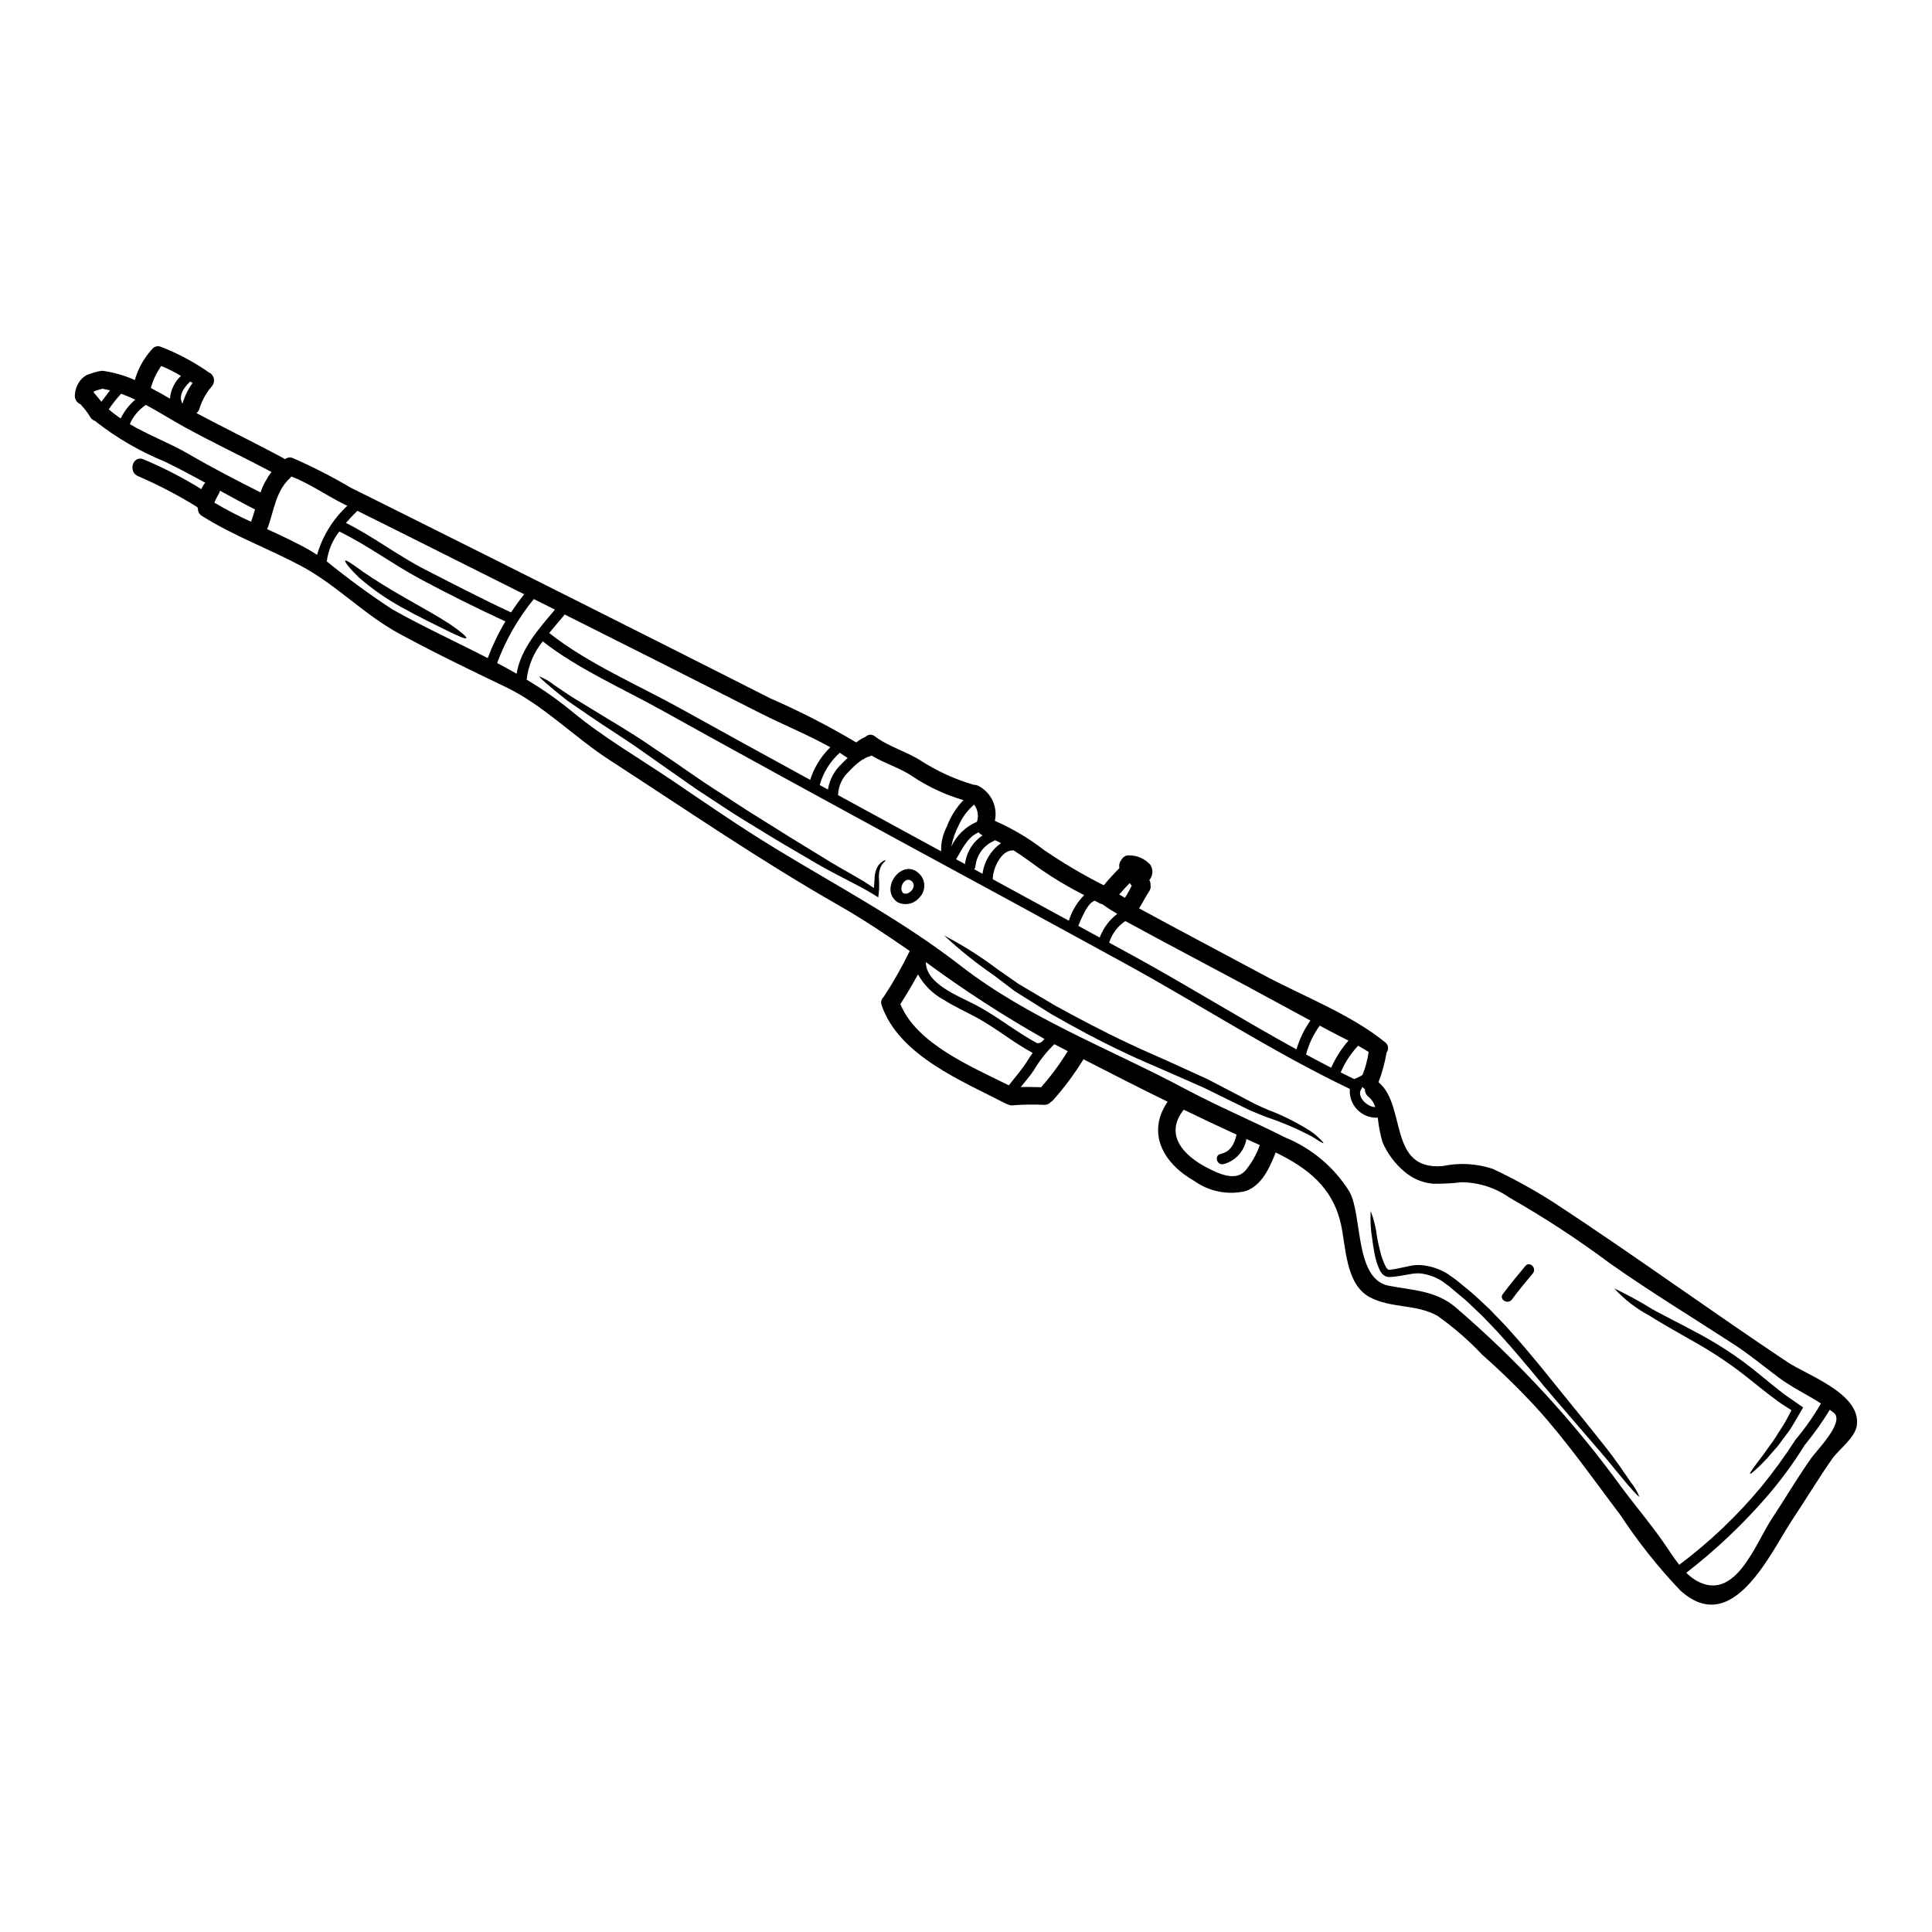 <?xml version="1.0" encoding="UTF-8"?>
<!-- Uploaded to: SVG Repo, www.svgrepo.com, Generator: SVG Repo Mixer Tools -->
<svg fill="#000000" width="800px" height="800px" version="1.1" viewBox="144 144 512 512" xmlns="http://www.w3.org/2000/svg">
 <g>
  <path d="m617.61 504.91c5.41 3.613 19.375 8.309 18.5 16.648-0.344 3.367-4.785 6.527-6.527 8.996-3.66 5.227-6.945 10.691-10.484 16.012-5.949 8.934-15.898 31.613-29.828 18.895-5.883-6.184-11.199-12.883-15.887-20.016-7.324-9.66-14.289-19.703-22.469-28.656-4.453-4.812-9.152-9.395-14.07-13.727-3.609-3.84-7.594-7.305-11.898-10.344-5.695-3.223-12.457-1.91-18.105-5.039-6.262-3.492-6.152-13.305-7.477-19.234-2.219-9.922-8.98-14.957-17.289-19.031-1.629 4.039-3.648 8.781-8.031 10.254-4.707 1.086-9.656 0.094-13.582-2.723-8.387-4.773-12.594-12.848-7.031-20.973-7.477-3.676-14.914-7.449-22.297-11.254-2.367 3.856-5.07 7.488-8.078 10.863-0.172 0.195-0.379 0.359-0.609 0.484-0.43 0.492-1.059 0.762-1.707 0.738-2.828-0.148-5.66-0.105-8.484 0.125-0.363 0.039-0.727-0.039-1.047-0.219-0.227-0.051-0.449-0.133-0.656-0.238-11.453-5.949-28.312-12.691-32.898-26.039-0.312-0.77-0.113-1.652 0.504-2.207 2.578-3.914 4.891-7.988 6.934-12.203-6.137-4.254-12.332-8.387-18.84-12.109-20.957-11.957-40.613-25.48-60.832-38.574-9.312-6.043-17.422-14.492-27.434-19.285-9.469-4.539-18.953-9.109-28.188-14.129-9.375-5.09-16.699-12.988-25.977-17.922-8.66-4.633-17.949-7.996-26.273-13.258-0.73-0.426-1.156-1.227-1.098-2.066-0.09-0.109-0.176-0.223-0.25-0.344-4.965-3.078-10.148-5.785-15.512-8.109-2.812-1.031-1.594-5.57 1.25-4.539l0.004 0.004c5.336 2.234 10.492 4.887 15.414 7.934 0.188-0.395 0.359-0.75 0.578-1.109 0.137-0.211 0.301-0.398 0.484-0.562-3.519-1.941-7.086-3.848-10.688-5.59h0.004c-6.539-2.668-12.684-6.223-18.254-10.566-0.074-0.062-0.121-0.137-0.184-0.199-0.578-0.16-1.066-0.543-1.363-1.066-0.75-1.23-1.633-2.379-2.629-3.426-0.906-0.371-1.492-1.266-1.469-2.246 0.039-1.688 0.703-3.297 1.863-4.523 0.121-0.121 0.254-0.23 0.395-0.328 0.301-0.277 0.641-0.508 1.016-0.676 0.938-0.363 1.902-0.668 2.879-0.902 0.152-0.047 0.312-0.066 0.469-0.066 0.336-0.098 0.688-0.121 1.031-0.062 2.844 0.43 5.613 1.238 8.234 2.41 0.848-2.934 2.332-5.641 4.352-7.934 0.047-0.047 0.094-0.078 0.141-0.121v-0.004c0.516-0.797 1.531-1.113 2.41-0.75 4.484 1.738 8.746 4.008 12.691 6.758l0.062 0.062c0.25 0.105 0.48 0.254 0.676 0.441 0.883 0.93 0.883 2.387 0 3.316-1.434 1.684-2.512 3.637-3.18 5.746-0.121 0.496-0.406 0.938-0.812 1.25 7.793 4.148 15.742 7.996 23.508 12.203h-0.004c0.562-0.461 1.332-0.574 2.004-0.297 5.289 2.309 10.434 4.938 15.398 7.871 4.949 2.457 9.875 4.914 14.824 7.383 15.777 7.871 31.543 15.77 47.309 23.695 16.371 8.219 32.719 16.465 49.047 24.742h-0.004c7.824 3.41 15.426 7.309 22.758 11.676 0.75-0.602 1.578-1.098 2.457-1.484 0.684-0.699 1.801-0.742 2.535-0.094 3.644 2.754 8.531 4.039 12.441 6.606 4.262 2.711 8.891 4.801 13.742 6.207 0.375-0.004 0.75 0.074 1.094 0.234 3.453 1.711 5.297 5.551 4.473 9.312 4.598 2.008 8.93 4.574 12.898 7.637 5.106 3.5 10.438 6.656 15.961 9.445 1.316-1.574 2.707-3.102 4.164-4.57-0.188-0.766 0.004-1.574 0.516-2.176 0.371-0.758 1.16-1.223 2.004-1.18 2.137-0.023 4.18 0.863 5.621 2.441 0.855 1.254 0.766 2.926-0.219 4.086 0.234 0.41 0.34 0.887 0.309 1.359 0.105 0.52 0.004 1.055-0.277 1.5-1.035 1.504-1.766 3.148-2.754 4.648 10.922 5.949 21.941 11.738 32.898 17.621 10.359 5.574 23.117 10.406 32.301 17.859h-0.004c0.418 0.305 0.699 0.766 0.773 1.277 0.074 0.512-0.066 1.035-0.383 1.445-0.449 2.688-1.16 5.324-2.129 7.871 7.477 6.18 2.441 23.363 16.926 22.238 4.43-0.949 9.035-0.699 13.336 0.723 5.519 2.586 10.867 5.527 16.008 8.809 20.93 13.684 41.23 28.492 62.016 42.344zm6.383 25.508c1.301-1.879 8.965-9.547 6.012-11.988-0.363-0.301-0.719-0.562-1.082-0.832-2.004 3.269-4.227 6.394-6.652 9.359-2.832 4.559-5.996 8.898-9.465 12.992-6.582 7.68-13.93 14.672-21.93 20.859 0.797 0.797 1.691 1.492 2.66 2.066 10.363 5.902 15.695-9.906 20.02-16.402 3.535-5.336 6.758-10.844 10.438-16.055zm-4.164-4.883c2.519-3 4.777-6.207 6.746-9.594-3.738-2.414-7.762-4.289-11.348-6.984-3.977-2.988-7.777-6.133-11.953-8.84-10.879-7.059-22.008-13.836-32.617-21.312-8.5-6.34-17.383-12.152-26.602-17.402-3.75-2.644-8.223-4.078-12.812-4.098-2.473 0.309-4.961 0.441-7.453 0.391-2.777-0.238-5.41-1.34-7.527-3.148-2.547-2.109-4.555-4.789-5.871-7.824-0.617-2.133-1.043-4.316-1.266-6.527-2.039 0.109-4.019-0.668-5.441-2.133-1.418-1.465-2.133-3.473-1.957-5.504h-0.031c-20.598-9.84-39.812-22.434-59.879-33.398-19.234-10.543-38.5-21.035-57.797-31.473-21.566-11.738-43.129-23.488-64.574-35.426-10.297-5.742-22.238-10.953-31.609-18.293h-0.004c-2.363 2.902-3.848 6.422-4.273 10.145 4.199 2.496 8.207 5.305 11.988 8.402 8.309 6.887 17.809 12.379 26.766 18.438 8.855 6.012 17.668 12.094 26.809 17.668 16.742 10.234 33.852 19.203 49.422 31.285 18.078 14.023 39.535 21.992 59.547 32.668 8.719 4.648 17.711 8.434 26.512 12.867 7.074 2.898 13.051 7.957 17.074 14.457 3.43 6.512 1.301 23.18 10.438 24.852 6.258 1.18 12.316 1.27 17.48 5.574v-0.004c16.656 14.273 31.57 30.461 44.426 48.23 3.492 4.664 7.277 9.141 10.629 13.914 1.363 1.926 2.754 4.195 4.363 6.227h0.004c8.047-6.039 15.355-12.996 21.785-20.734 3.238-3.969 6.254-8.117 9.027-12.422zm-111.38-88.141c-0.301-1.062-0.914-2.008-1.754-2.723-0.645-0.477-1.012-1.238-0.984-2.035-0.238-0.152-0.449-0.344-0.625-0.562l-0.094 0.047c-0.043 0.156-0.113 0.305-0.207 0.438-1.391 1.969 1.484 4.805 3.664 4.836zm-3.359-8.547c0.77-1.949 1.316-3.981 1.625-6.055-0.789-0.531-1.766-1.094-2.816-1.672v-0.004c-0.027 0.047-0.059 0.086-0.09 0.125-1.898 2.043-3.426 4.398-4.512 6.965 1.18 0.578 2.363 1.18 3.543 1.75v0.004c0.797-0.27 1.555-0.641 2.25-1.113zm-8.312-1.895v0.004c1.156-2.613 2.703-5.035 4.586-7.184-1.969-1.02-3.992-2.004-5.539-2.852l-2.066-1.125c-1.684 2.297-2.914 4.894-3.633 7.652 2.188 1.188 4.398 2.367 6.633 3.508zm-5.492-12.488c-5.887-3.191-11.773-6.379-17.668-9.566-10.453-5.602-20.973-11.113-31.395-16.809v0.008c-2.031 1.363-3.543 3.379-4.289 5.711l6.199 3.383c14.629 8.016 28.844 16.887 43.457 24.914v-0.004c0.789-2.731 2.031-5.312 3.676-7.633zm-13.434 32.988c-1.18-0.531-2.363-1.062-3.543-1.609-0.527 3.234-2.914 5.848-6.086 6.668-1.766 0.395-2.519-2.316-0.75-2.707 2.66-0.594 3.66-2.66 4.227-5.117-4.68-2.144-9.344-4.344-13.992-6.606-5.305 6.668 0.047 12.27 6.32 15.445 2.691 1.379 7.246 3.648 9.906 0.816 1.73-2.027 3.059-4.367 3.918-6.891zm-33.926-68.707c-0.172-0.23-0.375-0.469-0.547-0.715-0.957 0.984-1.879 1.969-2.785 3.019 0.5 0.297 1.02 0.594 1.52 0.879 0.684-0.984 1.215-2.109 1.812-3.184zm-3.832 7.434-0.004 0.004c-1.352-0.777-2.668-1.625-3.934-2.535-0.234-0.055-0.461-0.133-0.676-0.234l-1.316-0.703c-1.363 0.285-2.441 2.445-3.004 3.508l0.004-0.004c-0.527 1.02-0.992 2.07-1.395 3.148 1.895 1.035 3.769 2.066 5.664 3.098 0.93-2.488 2.543-4.664 4.656-6.273zm-12.832 1.816h-0.004c0.785-2.555 2.18-4.879 4.066-6.773-3.969-2.008-7.801-4.281-11.469-6.805-2.383-1.703-4.758-3.492-7.246-5.07-0.047 0-0.094 0.031-0.156 0.031-3.148-0.156-5.414 4.914-5.352 7.637 6.727 3.656 13.449 7.316 20.156 10.984zm-0.301 34.57c-1.18-0.609-2.363-1.219-3.543-1.848l-0.168 0.172v0.004c-2.027 1.98-3.785 4.219-5.223 6.66-1.066 1.609-2.316 3.051-3.523 4.539 1.797-0.078 3.602 0 5.414 0.031 2.617-2.977 4.973-6.172 7.043-9.555zm-6.891-2.465c0.23-0.266 0.484-0.5 0.746-0.75l0.004-0.004c-10.883-6.148-21.387-12.953-31.449-20.371-0.059 5.758 8.812 9.055 13.039 11.266 5.742 3.008 10.766 7.152 16.461 10.234v-0.004c0.43 0.008 0.852-0.125 1.199-0.371zm-2.363 2.914 0.004-0.004c-0.027 0.008-0.055 0.008-0.078 0-5.117-2.754-9.609-6.496-14.691-9.281-2.961-1.629-6.09-2.988-8.922-4.82h-0.004c-2.84-1.543-5.176-3.867-6.742-6.691-1.441 2.691-3.023 5.305-4.664 7.871 4.285 10.543 18.895 16.617 28.734 21.535 1.609-2.066 3.332-4.023 4.773-6.231 0.484-0.836 1.016-1.613 1.562-2.383zm-8.414-55.574c-0.531-0.285-1.078-0.547-1.645-0.789h-0.004c-0.07 0.086-0.16 0.156-0.262 0.203-2.684 1.188-4.535 3.707-4.871 6.621-0.012 0.324-0.137 0.633-0.355 0.875 0.734 0.395 1.473 0.789 2.219 1.203 0.441-3.269 2.223-6.211 4.918-8.113zm-4.856-2.074c-0.434-0.148-0.816-0.422-1.094-0.789-3.004 1.316-4.254 4.301-5.965 7.137l2.363 1.281c0.355-3.113 2.074-5.91 4.695-7.629zm-1.531-3.602c0.504-1.547 0.223-3.238-0.75-4.539-1.742 1.484-3.125 3.34-4.055 5.43-0.941 1.793-1.609 3.711-1.988 5.695 1.375-2.953 3.797-5.297 6.793-6.578zm-8.016 1.363 0.004-0.004c0.977-2.637 2.484-5.051 4.426-7.082-4.727-1.387-9.219-3.469-13.328-6.18-3.445-2.398-7.531-3.492-11.02-5.637h-0.004c-0.125 0.074-0.254 0.137-0.395 0.188-0.461 0.117-0.906 0.293-1.328 0.516-0.23 0.199-0.496 0.348-0.789 0.438-1.262 0.879-2.418 1.906-3.441 3.055-1.762 1.578-2.812 3.801-2.91 6.164 0 0.047-0.031 0.078-0.031 0.125 7.406 4.039 14.812 8.078 22.223 12.113 1.688 0.938 3.398 1.848 5.117 2.781v0.004c-0.078-2.25 0.43-4.481 1.469-6.477zm-27.836-16.707c0.5-0.516 1.016-1.035 1.574-1.551-0.688-0.469-1.379-0.938-2.082-1.379-2.551 2.289-4.398 5.262-5.32 8.562 0.734 0.395 1.473 0.789 2.191 1.18 0.418-2.613 1.695-5.012 3.637-6.812zm-8.344 4.254c1.035-3.277 2.871-6.242 5.336-8.637-5.883-3.301-12.441-5.949-18.262-8.891-16.324-8.293-32.668-16.539-49.031-24.742-1.047-0.531-2.113-1.047-3.148-1.574-0.039 0.109-0.09 0.211-0.16 0.301-1.234 1.473-2.582 3.004-3.898 4.617 10.234 8.121 23.617 13.805 34.902 20.074 11.398 6.324 22.82 12.605 34.262 18.852zm-67.637-45.117c-1.867-0.922-3.727-1.863-5.606-2.797v-0.004c-4.152 5.078-7.438 10.805-9.719 16.949 1.734 0.922 3.461 1.863 5.164 2.848 1.035-6.574 5.981-12.035 10.16-16.996zm-11.633 0.734c1.082-1.645 2.242-3.246 3.477-4.805-11.164-5.602-22.328-11.191-33.492-16.777-3.566-1.785-7.137-3.562-10.719-5.336-0.988 0.957-2.019 2.035-3.023 3.207 7.324 3.664 13.82 8.719 21.129 12.441 7.484 3.824 15.012 7.758 22.629 11.27zm-6.184 12.117c1.266-3.379 2.832-6.633 4.684-9.723-7.578-3.504-15.211-7.289-22.555-11.234-7.34-3.945-14.004-8.953-21.457-12.594h0.004c-1.812 2.285-2.965 5.023-3.332 7.918 5.535 4.504 11.297 8.723 17.262 12.645 8.277 4.691 16.965 8.633 25.395 12.988zm-37.211-40.363c-0.301-0.152-0.594-0.297-0.91-0.453-4.648-2.297-9.125-5.481-13.93-7.324l0.004-0.004c-0.113 0.18-0.246 0.344-0.395 0.484-3.66 3.316-4.211 8.484-5.789 12.93-0.074 0.188-0.164 0.363-0.27 0.531 3.863 1.766 7.746 3.566 11.457 5.695 0.609 0.363 1.219 0.75 1.816 1.125v0.004c1.445-4.977 4.215-9.469 8.016-12.988zm-23.008-3.543h0.004c0.676-1.949 1.656-3.777 2.906-5.418-7.621-4.055-15.445-7.731-23.02-11.895-3.414-1.879-6.793-4.023-10.285-5.902-0.031 0.031-0.047 0.078-0.094 0.094h0.004c-1.836 1.242-3.277 2.984-4.152 5.019 5.008 2.945 10.531 4.996 15.586 7.918 6.25 3.648 12.605 6.918 19.051 10.176zm-2.504 7.777c0.395-1.078 0.719-2.176 1.047-3.269-3.129-1.598-6.211-3.285-9.297-4.981h0.004c-0.043 0.289-0.145 0.566-0.297 0.812-0.449 0.758-0.844 1.551-1.18 2.363 3.144 1.867 6.394 3.559 9.727 5.066zm-15.496-36.777c-0.215-0.125-0.422-0.27-0.625-0.395-1.719 1.574-3.238 3.863-2.051 5.867h0.004c0.566-1.969 1.473-3.824 2.676-5.481zm-5.988 4.144c0.176-2.305 1.215-4.457 2.91-6.027-1.672-1.008-3.422-1.891-5.227-2.633-1.25 1.773-2.18 3.746-2.758 5.836 1.727 0.895 3.398 1.848 5.074 2.824zm-9.188 0.281 0.004-0.004c-1.23-0.594-2.492-1.117-3.777-1.574-1.184 1.297-2.277 2.676-3.269 4.129 1.004 0.871 2.066 1.676 3.176 2.414 0.926-1.918 2.242-3.617 3.871-4.988zm-6.691-2.488c-0.672-0.156-1.348-0.297-2.019-0.422-0.719 0.184-1.426 0.395-2.113 0.641 0 0 0 0.031-0.031 0.031-0.047 0.055-0.098 0.109-0.156 0.156 0 0.027-0.031 0.059-0.062 0.105 0.688 0.848 1.426 1.645 2.082 2.508 0.809-1.008 1.527-2.055 2.312-3.043z"/>
  <path d="m621.85 517-0.5 0.848c-0.816 1.41-1.613 2.754-2.363 4.039-0.746 1.281-1.66 2.363-2.43 3.41-0.395 0.535-0.766 1.051-1.125 1.551-0.359 0.5-0.789 0.91-1.156 1.348-0.734 0.863-1.426 1.66-2.051 2.363-2.613 2.754-4.273 4.164-4.445 3.992-0.168-0.172 1.125-1.91 3.379-4.863 0.551-0.789 1.145-1.598 1.801-2.504 0.328-0.457 0.656-0.926 1.016-1.41 0.359-0.484 0.656-1.035 1.004-1.574 0.672-1.094 1.469-2.203 2.172-3.445 0.52-0.969 1.051-1.988 1.613-3.019l-2.723-1.766c-1.25-0.816-2.41-1.801-3.676-2.723-2.461-1.895-4.867-3.938-7.547-5.949l0.004-0.008c-4.09-3.039-8.383-5.801-12.848-8.266-4.117-2.363-7.871-4.449-10.926-6.402-3.473-1.852-6.606-4.281-9.262-7.184 3.504 1.668 6.91 3.527 10.203 5.574 3.148 1.719 6.961 3.613 11.176 5.883 4.629 2.41 9.062 5.184 13.254 8.293 2.644 1.969 5.148 4.133 7.543 6.043 1.203 0.91 2.336 1.91 3.523 2.723 1.188 0.816 2.312 1.594 3.414 2.363z"/>
  <path d="m576.2 536.83c0.934 1.141 1.691 2.418 2.234 3.789-0.137 0.109-1.219-1.016-3.051-3.148l-3.285-3.938c-1.25-1.535-2.66-3.301-4.328-5.18-3.285-3.801-7.184-8.34-11.52-13.383s-8.855-10.766-13.957-16.418c-1.738-2.019-3.602-3.816-5.336-5.68-0.906-0.879-1.812-1.738-2.707-2.582-0.895-0.848-1.75-1.703-2.723-2.473-0.973-0.766-1.848-1.574-2.754-2.316l-0.688-0.578h-0.008c-0.207-0.172-0.422-0.336-0.645-0.484-0.453-0.332-0.891-0.656-1.332-0.973h0.004c-1.734-1.07-3.676-1.75-5.695-2.004h-0.094c-0.836-0.047-1.672 0.012-2.488 0.176l-2.707 0.469h-0.004c-0.918 0.168-1.848 0.277-2.781 0.328-0.316 0-0.633-0.039-0.941-0.125-0.309-0.117-0.594-0.285-0.844-0.5-0.387-0.352-0.699-0.777-0.922-1.25-0.668-1.445-1.137-2.973-1.395-4.539-0.285-1.395-0.457-2.66-0.594-3.816v-0.004c-0.406-2.406-0.539-4.856-0.395-7.293 0.863 2.281 1.438 4.66 1.711 7.086 0.215 1.125 0.484 2.363 0.828 3.691h-0.004c0.328 1.383 0.816 2.723 1.457 3.992 0.137 0.258 0.316 0.488 0.531 0.688 0.094 0 0.125 0.125 0.234 0.125 0.27 0.062 0.062 0 0.316 0 0.816-0.082 1.625-0.215 2.426-0.391 0.891-0.188 1.797-0.395 2.754-0.582 1.074-0.258 2.188-0.336 3.285-0.234 2.348 0.227 4.617 0.961 6.648 2.16 0.488 0.344 0.988 0.699 1.488 1.047 0.25 0.188 0.484 0.328 0.789 0.562l0.688 0.547c0.91 0.75 1.848 1.52 2.801 2.285 1.895 1.531 3.723 3.398 5.648 5.148 1.766 1.895 3.691 3.723 5.449 5.773 5.18 5.727 9.719 11.469 13.883 16.637 4.191 5.117 7.961 9.797 11.062 13.742 1.574 1.941 2.894 3.816 4.066 5.445s2.074 3.043 2.891 4.199z"/>
  <path d="m548.23 479.51c1.156-1.406 3.148 0.598 1.969 1.969-1.883 2.254-3.773 4.523-5.512 6.887-1.062 1.441-3.508 0.047-2.426-1.426 1.898-2.535 3.918-4.992 5.969-7.43z"/>
  <path d="m493.96 446c0.547 0.531 0.812 0.844 0.746 0.922-0.062 0.078-0.438-0.125-1.094-0.516s-1.551-1.047-2.832-1.688l-0.004-0.004c-3.629-1.848-7.387-3.426-11.246-4.723-1.223-0.453-2.523-1.004-3.863-1.574-1.344-0.57-2.586-1.234-4.023-1.926-2.723-1.332-5.637-2.754-8.703-4.269-3.148-1.379-6.445-2.816-9.84-4.328-3.394-1.512-7.059-3.004-10.629-4.723-7.168-3.328-13.926-7.027-19.906-10.453-2.914-1.832-5.684-3.566-8.266-5.18-0.328-0.199-0.641-0.395-0.969-0.609l-0.234-0.152-0.062-0.031-0.094-0.078-0.105-0.078-0.457-0.332c-0.578-0.453-1.16-0.891-1.734-1.316-1.125-0.859-2.223-1.672-3.254-2.473l-0.004-0.004c-4.648-3.184-9.051-6.711-13.18-10.547 4.988 2.602 9.746 5.613 14.227 9.012 1.082 0.734 2.191 1.52 3.367 2.336 0.578 0.395 1.18 0.816 1.77 1.234l0.453 0.316 0.125 0.074 0.062 0.031 0.246 0.141c0.332 0.188 0.641 0.395 0.973 0.578 2.644 1.551 5.445 3.223 8.418 4.981 6.012 3.285 12.566 6.789 19.797 10.156 3.582 1.707 7.121 3.176 10.512 4.723 3.394 1.547 6.715 3.051 9.84 4.492l8.719 4.539c1.301 0.672 2.644 1.426 3.883 2.035 1.234 0.609 2.457 1.141 3.664 1.641h0.004c3.871 1.484 7.582 3.359 11.078 5.586 0.941 0.648 1.82 1.387 2.617 2.207z"/>
  <path d="m387.46 375.4c0.902 0.797 1.441 1.926 1.492 3.129 0.051 1.199-0.391 2.371-1.223 3.238-1.402 1.789-3.875 2.34-5.906 1.316-0.07-0.051-0.133-0.109-0.188-0.172-0.031 0-0.062 0-0.094-0.047-4.426-3.602 1.555-11.473 5.918-7.465zm-4.098 5.309c1.574 0.734 3.769-1.797 2.297-3.148-1.684-1.551-3.719 1.641-2.297 3.148z"/>
  <path d="m378.71 371.99c0.109 0.156-0.789 0.578-1.395 1.926h0.004c-0.312 0.871-0.449 1.801-0.395 2.723 0.102 1.367 0.086 2.738-0.043 4.098l-0.141 1.082-0.973-0.625c-4.254-2.707-10.812-5.512-17.887-9.84-3.57-2.082-7.418-4.305-11.414-6.777-1.969-1.219-4.039-2.488-6.121-3.754-2.082-1.266-4.16-2.691-6.297-4.07-1.672-1.094-3.332-2.176-4.961-3.254-1.625-1.078-3.148-2.207-4.723-3.285-3.086-2.164-6.043-4.238-8.875-6.227-5.555-4.023-10.875-7.231-15.207-10.234-2.176-1.488-4.129-2.828-5.856-4.023-1.641-1.266-3.019-2.426-4.144-3.348-2.254-1.879-3.445-2.973-3.332-3.113l-0.004-0.004c1.422 0.551 2.75 1.324 3.934 2.289l4.43 2.988c1.75 1.078 3.769 2.301 5.981 3.648 4.414 2.754 9.84 5.805 15.586 9.797 1.441 0.953 2.898 1.969 4.398 2.957 1.5 0.988 3.023 2.082 4.57 3.148s3.117 2.144 4.723 3.238c1.605 1.094 3.254 2.129 4.934 3.207 2.109 1.379 4.176 2.723 6.227 4.055l6.059 3.801c3.938 2.508 7.731 4.805 11.254 6.965 3.523 2.16 6.758 4.191 9.75 5.82 1.473 0.832 2.894 1.672 4.207 2.441 0.926 0.594 1.785 1.18 2.598 1.719 0.109-0.953 0.109-1.91 0.188-2.754h-0.004c0.035-1.066 0.328-2.106 0.844-3.039 1.035-1.488 2.07-1.617 2.086-1.555z"/>
  <path d="m263.25 309.42c2.898 1.969 4.539 3.398 4.328 3.695-0.207 0.301-2.176-0.547-5.258-2.066-3.082-1.52-7.371-3.602-12.02-6.184-4.012-2.211-7.773-4.852-11.223-7.871-2.519-2.426-3.801-4.16-3.582-4.414 0.219-0.25 2.031 0.988 4.801 3.008 2.785 1.91 6.746 4.414 11.301 6.996s8.758 4.922 11.652 6.836z"/>
 </g>
</svg>